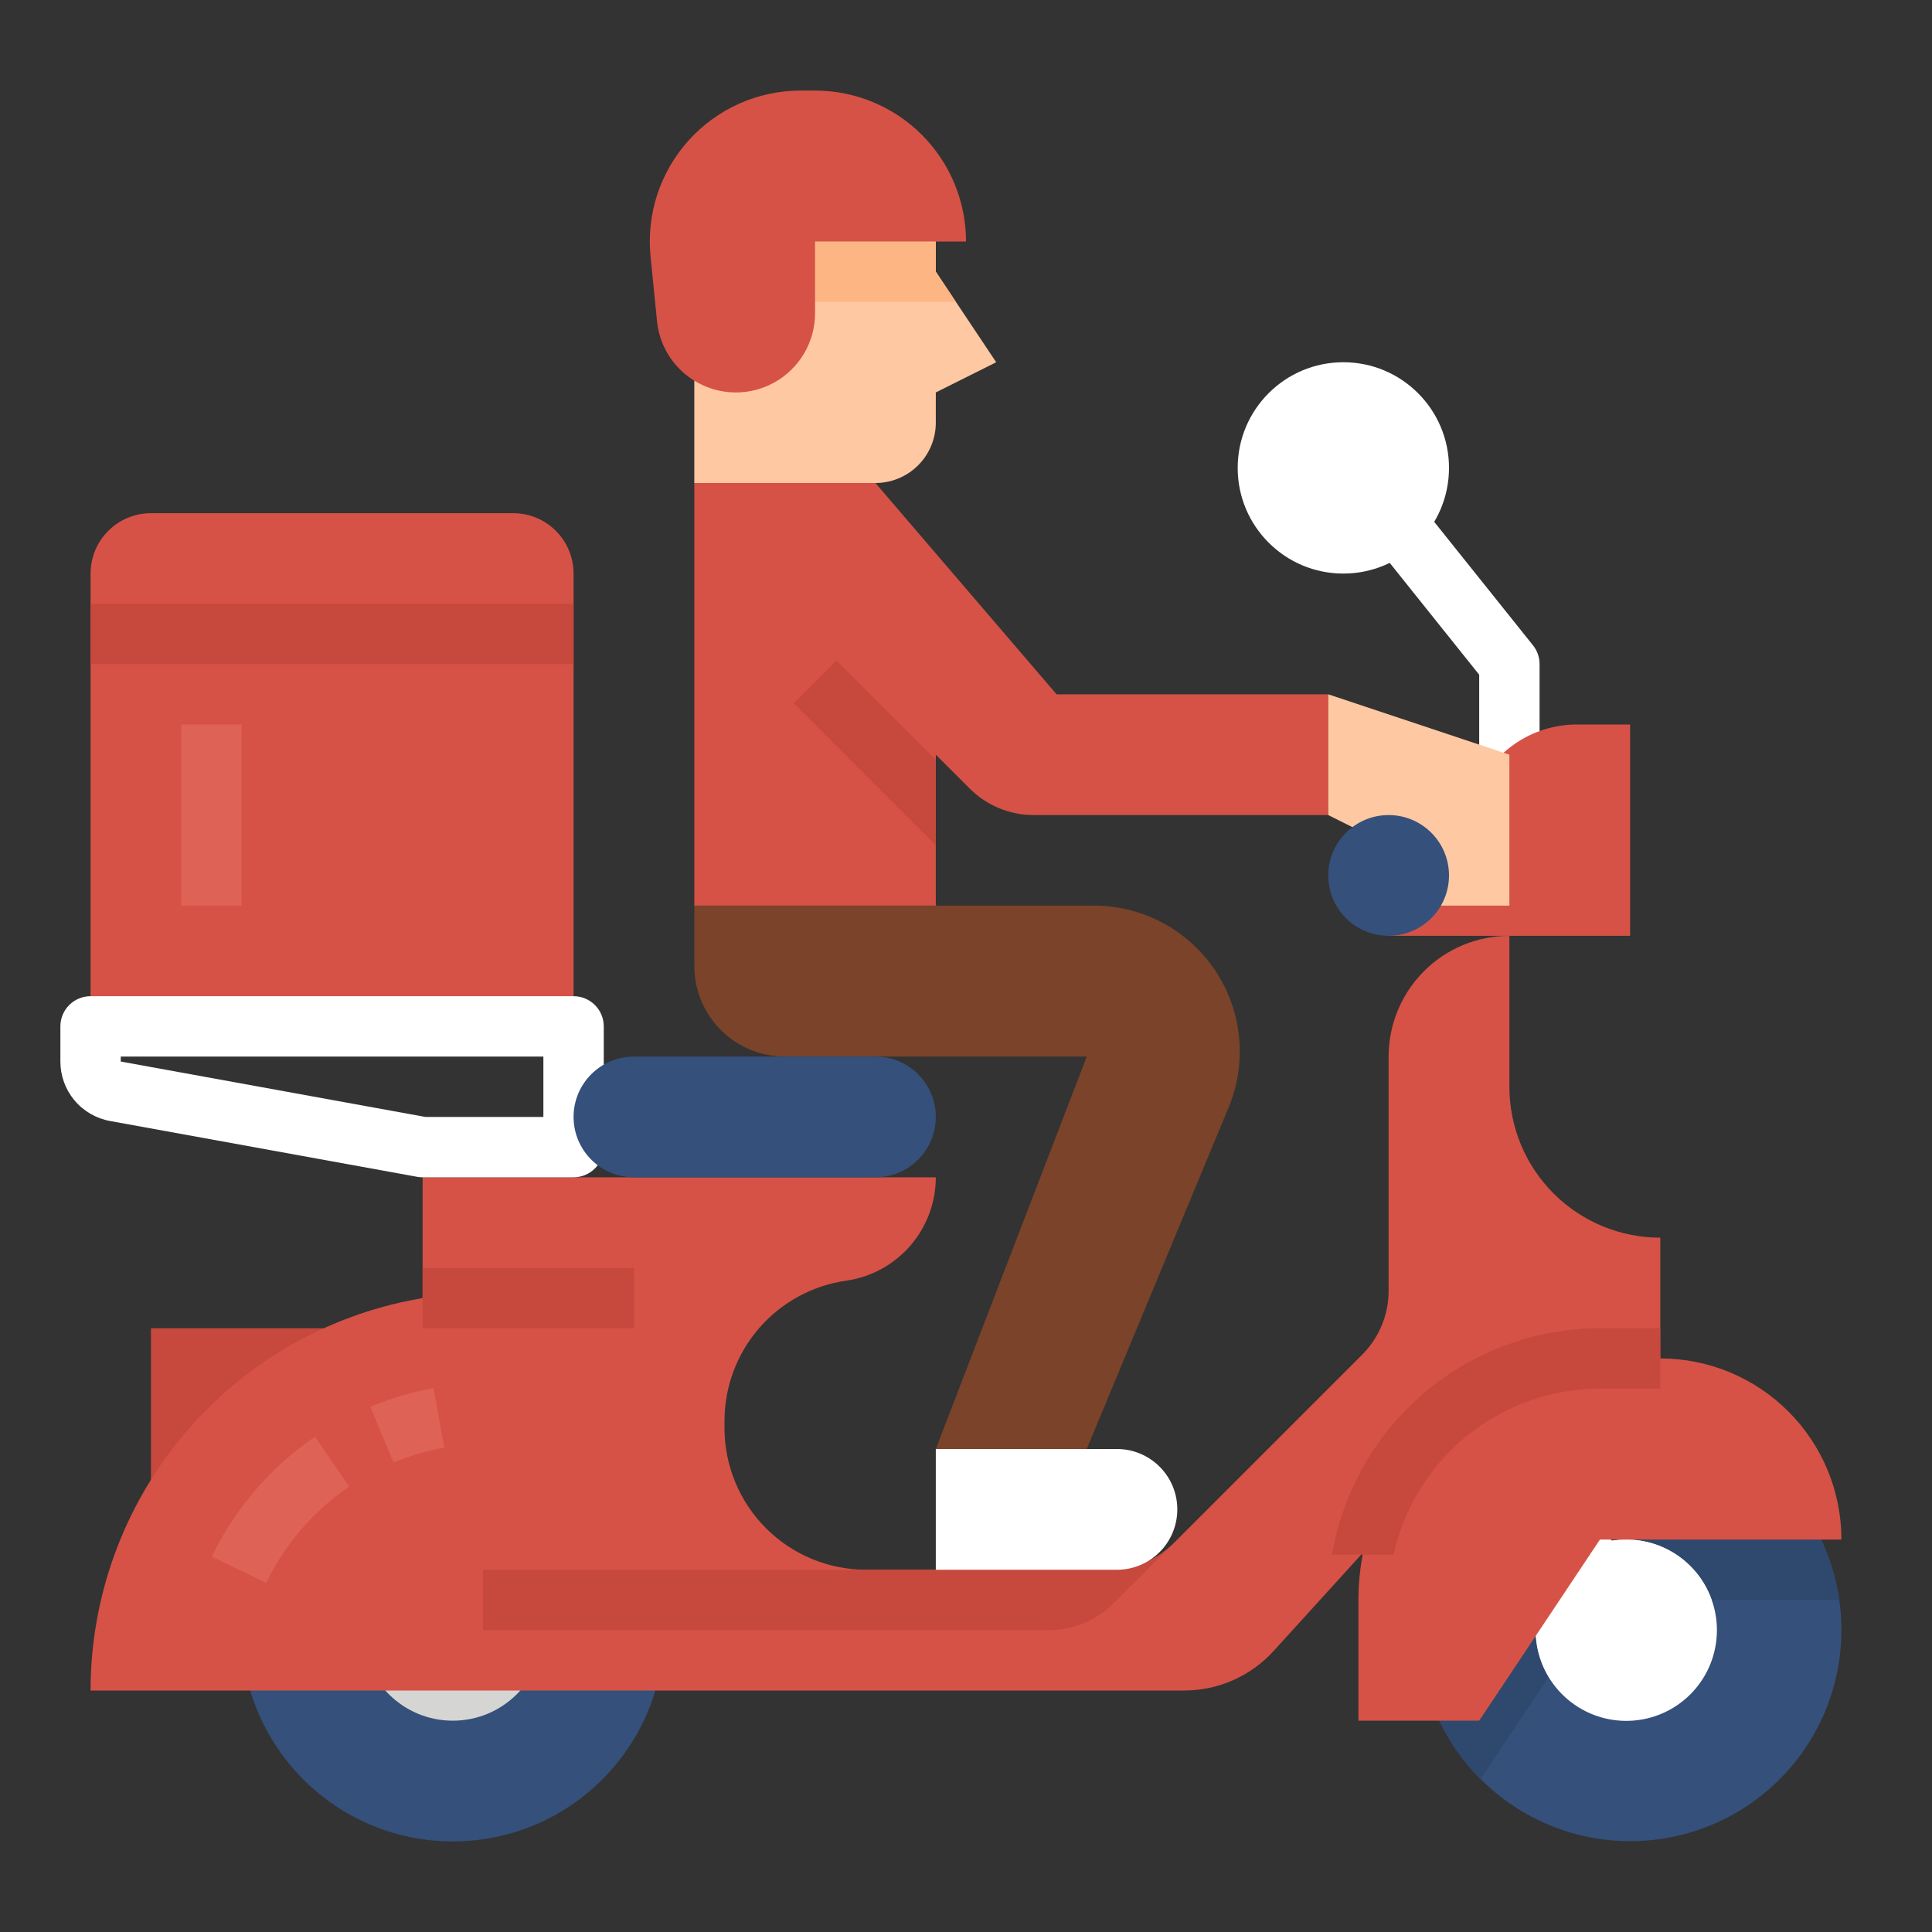 <svg width="91" height="91" viewBox="0 0 91 91" fill="none" xmlns="http://www.w3.org/2000/svg">
<rect x="0" y="0" width="91" height="91" fill="#333333" stroke="none"/>
<path d="M63.273 27.016C66.022 27.016 68.25 24.788 68.25 22.039C68.25 19.291 66.022 17.062 63.273 17.062C60.525 17.062 58.297 19.291 58.297 22.039C58.297 24.788 60.525 27.016 63.273 27.016Z" fill="white"/>
<path d="M72.516 35.547H69.672V31.78L64.296 25.061L66.516 23.283L72.204 30.393C72.406 30.645 72.516 30.958 72.516 31.281V35.547Z" fill="white"/>
<path d="M46.922 17.062L44.078 18.484V19.906C44.078 20.66 43.779 21.384 43.245 21.917C42.712 22.45 41.989 22.75 41.234 22.75H32.703V8.531H44.078V12.797L45.025 14.219L46.922 17.062Z" fill="#FDC8A2"/>
<path d="M45.025 14.219H38.391V11.375H44.078V12.797L45.025 14.219Z" fill="#FDB683"/>
<path d="M7.109 62.562H17.062V71.094H7.109V62.562Z" fill="#C7483C"/>
<path d="M21.328 86.734C26.825 86.734 31.281 82.278 31.281 76.781C31.281 71.284 26.825 66.828 21.328 66.828C15.831 66.828 11.375 71.284 11.375 76.781C11.375 82.278 15.831 86.734 21.328 86.734Z" fill="#34507B"/>
<path d="M21.328 81.047C23.684 81.047 25.594 79.137 25.594 76.781C25.594 74.425 23.684 72.516 21.328 72.516C18.972 72.516 17.062 74.425 17.062 76.781C17.062 79.137 18.972 81.047 21.328 81.047Z" fill="#D5D5D3"/>
<path d="M7.109 24.172H24.172C24.926 24.172 25.649 24.471 26.183 25.005C26.716 25.538 27.016 26.261 27.016 27.016V46.922H4.266V27.016C4.266 26.261 4.565 25.538 5.099 25.005C5.632 24.471 6.355 24.172 7.109 24.172Z" fill="#D65246"/>
<path d="M8.531 34.125H11.375V42.656H8.531V34.125Z" fill="#DF6257"/>
<path d="M4.266 28.438H27.016V31.281H4.266V28.438Z" fill="#C7483C"/>
<path d="M55.281 72.688L64.157 63.812C64.957 63.012 65.406 61.927 65.406 60.796V49.766C65.406 48.257 66.005 46.811 67.072 45.744C68.139 44.677 69.585 44.078 71.094 44.078V51.188C71.094 52.121 71.278 53.046 71.635 53.908C71.992 54.771 72.516 55.554 73.176 56.215C73.836 56.875 74.62 57.398 75.483 57.756C76.345 58.113 77.269 58.297 78.203 58.297V63.984H75.032C74.239 63.984 73.456 64.15 72.731 64.471C72.006 64.791 71.356 65.26 70.823 65.846L59.989 77.763C59.456 78.35 58.806 78.818 58.082 79.139C57.357 79.459 56.573 79.625 55.781 79.625H4.266C4.266 75.236 5.806 70.986 8.618 67.617C11.43 64.247 15.336 61.972 19.654 61.187L19.906 61.141V55.453H44.078C44.078 56.637 43.651 57.781 42.875 58.676C42.1 59.57 41.027 60.155 39.855 60.322C38.265 60.549 36.81 61.343 35.757 62.556C34.705 63.77 34.125 65.323 34.125 66.929V67.263C34.125 69.033 34.828 70.731 36.08 71.983C37.332 73.234 39.029 73.938 40.799 73.938H52.264C53.396 73.938 54.481 73.488 55.281 72.688Z" fill="#D65246"/>
<path d="M18.535 68.885L17.444 66.26C18.401 65.863 19.398 65.569 20.417 65.384L20.925 68.182C20.106 68.331 19.304 68.566 18.535 68.885ZM12.534 74.557L9.975 73.318C11.077 71.044 12.753 69.098 14.838 67.672L16.443 70.019C14.767 71.166 13.42 72.73 12.534 74.557Z" fill="#DF6257"/>
<path d="M27.016 46.922H4.266C3.889 46.922 3.527 47.072 3.26 47.338C2.994 47.605 2.844 47.967 2.844 48.344V50C2.844 50.666 3.077 51.312 3.504 51.823C3.931 52.335 4.524 52.68 5.179 52.8L19.652 55.43C19.736 55.446 19.821 55.453 19.906 55.453H27.016C27.393 55.453 27.754 55.303 28.021 55.037C28.288 54.77 28.438 54.408 28.438 54.031V48.344C28.438 47.967 28.288 47.605 28.021 47.338C27.754 47.072 27.393 46.922 27.016 46.922ZM25.594 52.609H20.034L5.688 50V49.766H25.594V52.609Z" fill="white"/>
<path d="M45.501 11.375H38.391V14.752C38.391 15.416 38.214 16.068 37.878 16.641C37.542 17.213 37.06 17.686 36.48 18.01C35.901 18.334 35.245 18.498 34.581 18.484C33.917 18.47 33.269 18.279 32.704 17.932C32.508 17.812 32.324 17.674 32.154 17.519C31.467 16.899 31.036 16.045 30.946 15.123L30.642 12.082C30.543 11.094 30.652 10.096 30.962 9.152C31.273 8.209 31.778 7.341 32.444 6.604C33.111 5.868 33.924 5.279 34.832 4.876C35.74 4.473 36.722 4.265 37.716 4.266H38.391C40.277 4.266 42.085 5.015 43.418 6.348C44.751 7.681 45.501 9.489 45.501 11.375Z" fill="#D65246"/>
<path d="M32.703 42.656V45.5C32.703 46.631 33.153 47.716 33.953 48.516C34.752 49.316 35.837 49.766 36.969 49.766H51.188L44.078 68.25H51.188L57.87 52.162C58.279 51.179 58.453 50.114 58.379 49.051C58.306 47.989 57.986 46.958 57.446 46.041C56.839 45.01 55.974 44.156 54.935 43.562C53.897 42.968 52.721 42.656 51.525 42.656H32.703Z" fill="#7A432A"/>
<path d="M49.766 32.703L41.234 22.75H32.703V42.656H44.078V35.547L45.673 37.141C46.472 37.941 47.557 38.391 48.689 38.391H62.562V32.703H49.766ZM65.406 44.078H76.781V34.125H74.273C73.318 34.125 72.381 34.391 71.569 34.893C70.756 35.396 70.099 36.114 69.672 36.969L65.406 38.391V44.078Z" fill="#D65246"/>
<path d="M86.734 76.781C86.733 79.358 85.732 81.833 83.942 83.686C82.152 85.539 79.713 86.626 77.138 86.716C74.563 86.807 72.053 85.896 70.137 84.173C68.221 82.451 67.048 80.052 66.865 77.482C66.682 74.912 67.503 72.372 69.156 70.395C70.808 68.418 73.163 67.16 75.725 66.885C78.287 66.61 80.855 67.34 82.89 68.92C84.924 70.501 86.266 72.809 86.633 75.359C86.701 75.83 86.735 76.305 86.734 76.781Z" fill="#34507B"/>
<path d="M86.633 75.359H75.359L69.729 83.805C68.617 82.689 67.787 81.324 67.305 79.824C66.824 78.324 66.705 76.731 66.96 75.176C67.214 73.621 67.834 72.149 68.768 70.881C69.702 69.612 70.924 68.584 72.334 67.879C73.743 67.175 75.299 66.816 76.875 66.83C78.45 66.845 80 67.233 81.396 67.964C82.792 68.694 83.994 69.745 84.905 71.031C85.815 72.317 86.408 73.8 86.633 75.359Z" fill="#2F486E"/>
<path d="M80.869 76.781C80.87 77.851 80.47 78.882 79.747 79.671C79.024 80.46 78.032 80.948 76.966 81.04C75.9 81.132 74.838 80.82 73.991 80.167C73.144 79.513 72.573 78.566 72.391 77.512C72.209 76.457 72.43 75.373 73.009 74.474C73.588 73.574 74.484 72.925 75.519 72.654C76.554 72.384 77.653 72.512 78.598 73.013C79.544 73.513 80.267 74.351 80.624 75.359C80.787 75.816 80.87 76.297 80.869 76.781Z" fill="white"/>
<path d="M80.624 75.359H75.359L72.947 78.976C72.64 78.465 72.444 77.895 72.37 77.304C72.297 76.712 72.349 76.112 72.522 75.541C72.695 74.971 72.986 74.443 73.376 73.991C73.765 73.54 74.245 73.176 74.785 72.922C75.324 72.668 75.911 72.529 76.507 72.516C77.103 72.503 77.695 72.614 78.246 72.844C78.796 73.074 79.292 73.416 79.701 73.85C80.111 74.283 80.425 74.797 80.624 75.359Z" fill="white"/>
<path d="M70.383 74.498L74.737 78.852C74.982 79.097 75.273 79.291 75.594 79.424C75.914 79.557 76.257 79.625 76.603 79.625C76.95 79.625 77.293 79.557 77.614 79.424C77.934 79.291 78.225 79.097 78.47 78.852C78.715 78.607 78.909 78.316 79.042 77.996C79.174 77.676 79.243 77.332 79.243 76.986C79.243 76.639 79.174 76.296 79.042 75.976C78.909 75.656 78.715 75.365 78.47 75.12L74.115 70.765L70.383 74.498Z" fill="white"/>
<path d="M63.984 81.047H69.672L75.359 72.516H86.734C86.734 70.253 85.836 68.083 84.236 66.483C82.636 64.883 80.466 63.984 78.203 63.984H75.359C72.343 63.984 69.449 65.183 67.316 67.316C65.183 69.449 63.984 72.343 63.984 75.359V81.047Z" fill="#D65246"/>
<path d="M62.562 32.703V38.391L65.406 39.812V42.656H71.094V35.547L62.562 32.703Z" fill="#FDC8A2"/>
<path d="M65.406 44.078C66.977 44.078 68.25 42.805 68.25 41.234C68.25 39.664 66.977 38.391 65.406 38.391C63.836 38.391 62.562 39.664 62.562 41.234C62.562 42.805 63.836 44.078 65.406 44.078Z" fill="#34507B"/>
<path d="M19.906 59.719H29.859V62.562H19.906V59.719ZM49.421 76.781H22.75V73.938H52.264C53.396 73.938 54.481 73.488 55.281 72.688L55.453 72.516L52.437 75.532C51.637 76.332 50.552 76.781 49.421 76.781ZM75.359 62.562C72.337 62.567 69.412 63.639 67.104 65.591C64.796 67.542 63.251 70.247 62.744 73.227H65.639C66.128 71.012 67.357 69.03 69.125 67.608C70.892 66.186 73.091 65.409 75.359 65.406H78.203V62.562H75.359Z" fill="#C7483C"/>
<path d="M41.234 49.766H29.859C28.289 49.766 27.016 51.039 27.016 52.609C27.016 54.18 28.289 55.453 29.859 55.453H41.234C42.805 55.453 44.078 54.18 44.078 52.609C44.078 51.039 42.805 49.766 41.234 49.766Z" fill="#34507B"/>
<path d="M44.078 35.791L39.396 31.109L37.385 33.12L44.078 39.812V35.791Z" fill="#C7483C"/>
<path d="M44.078 68.25H52.609C53.364 68.25 54.087 68.55 54.62 69.083C55.154 69.616 55.453 70.34 55.453 71.094C55.453 71.848 55.154 72.571 54.62 73.105C54.087 73.638 53.364 73.938 52.609 73.938H44.078V68.25Z" fill="white"/>
</svg>
